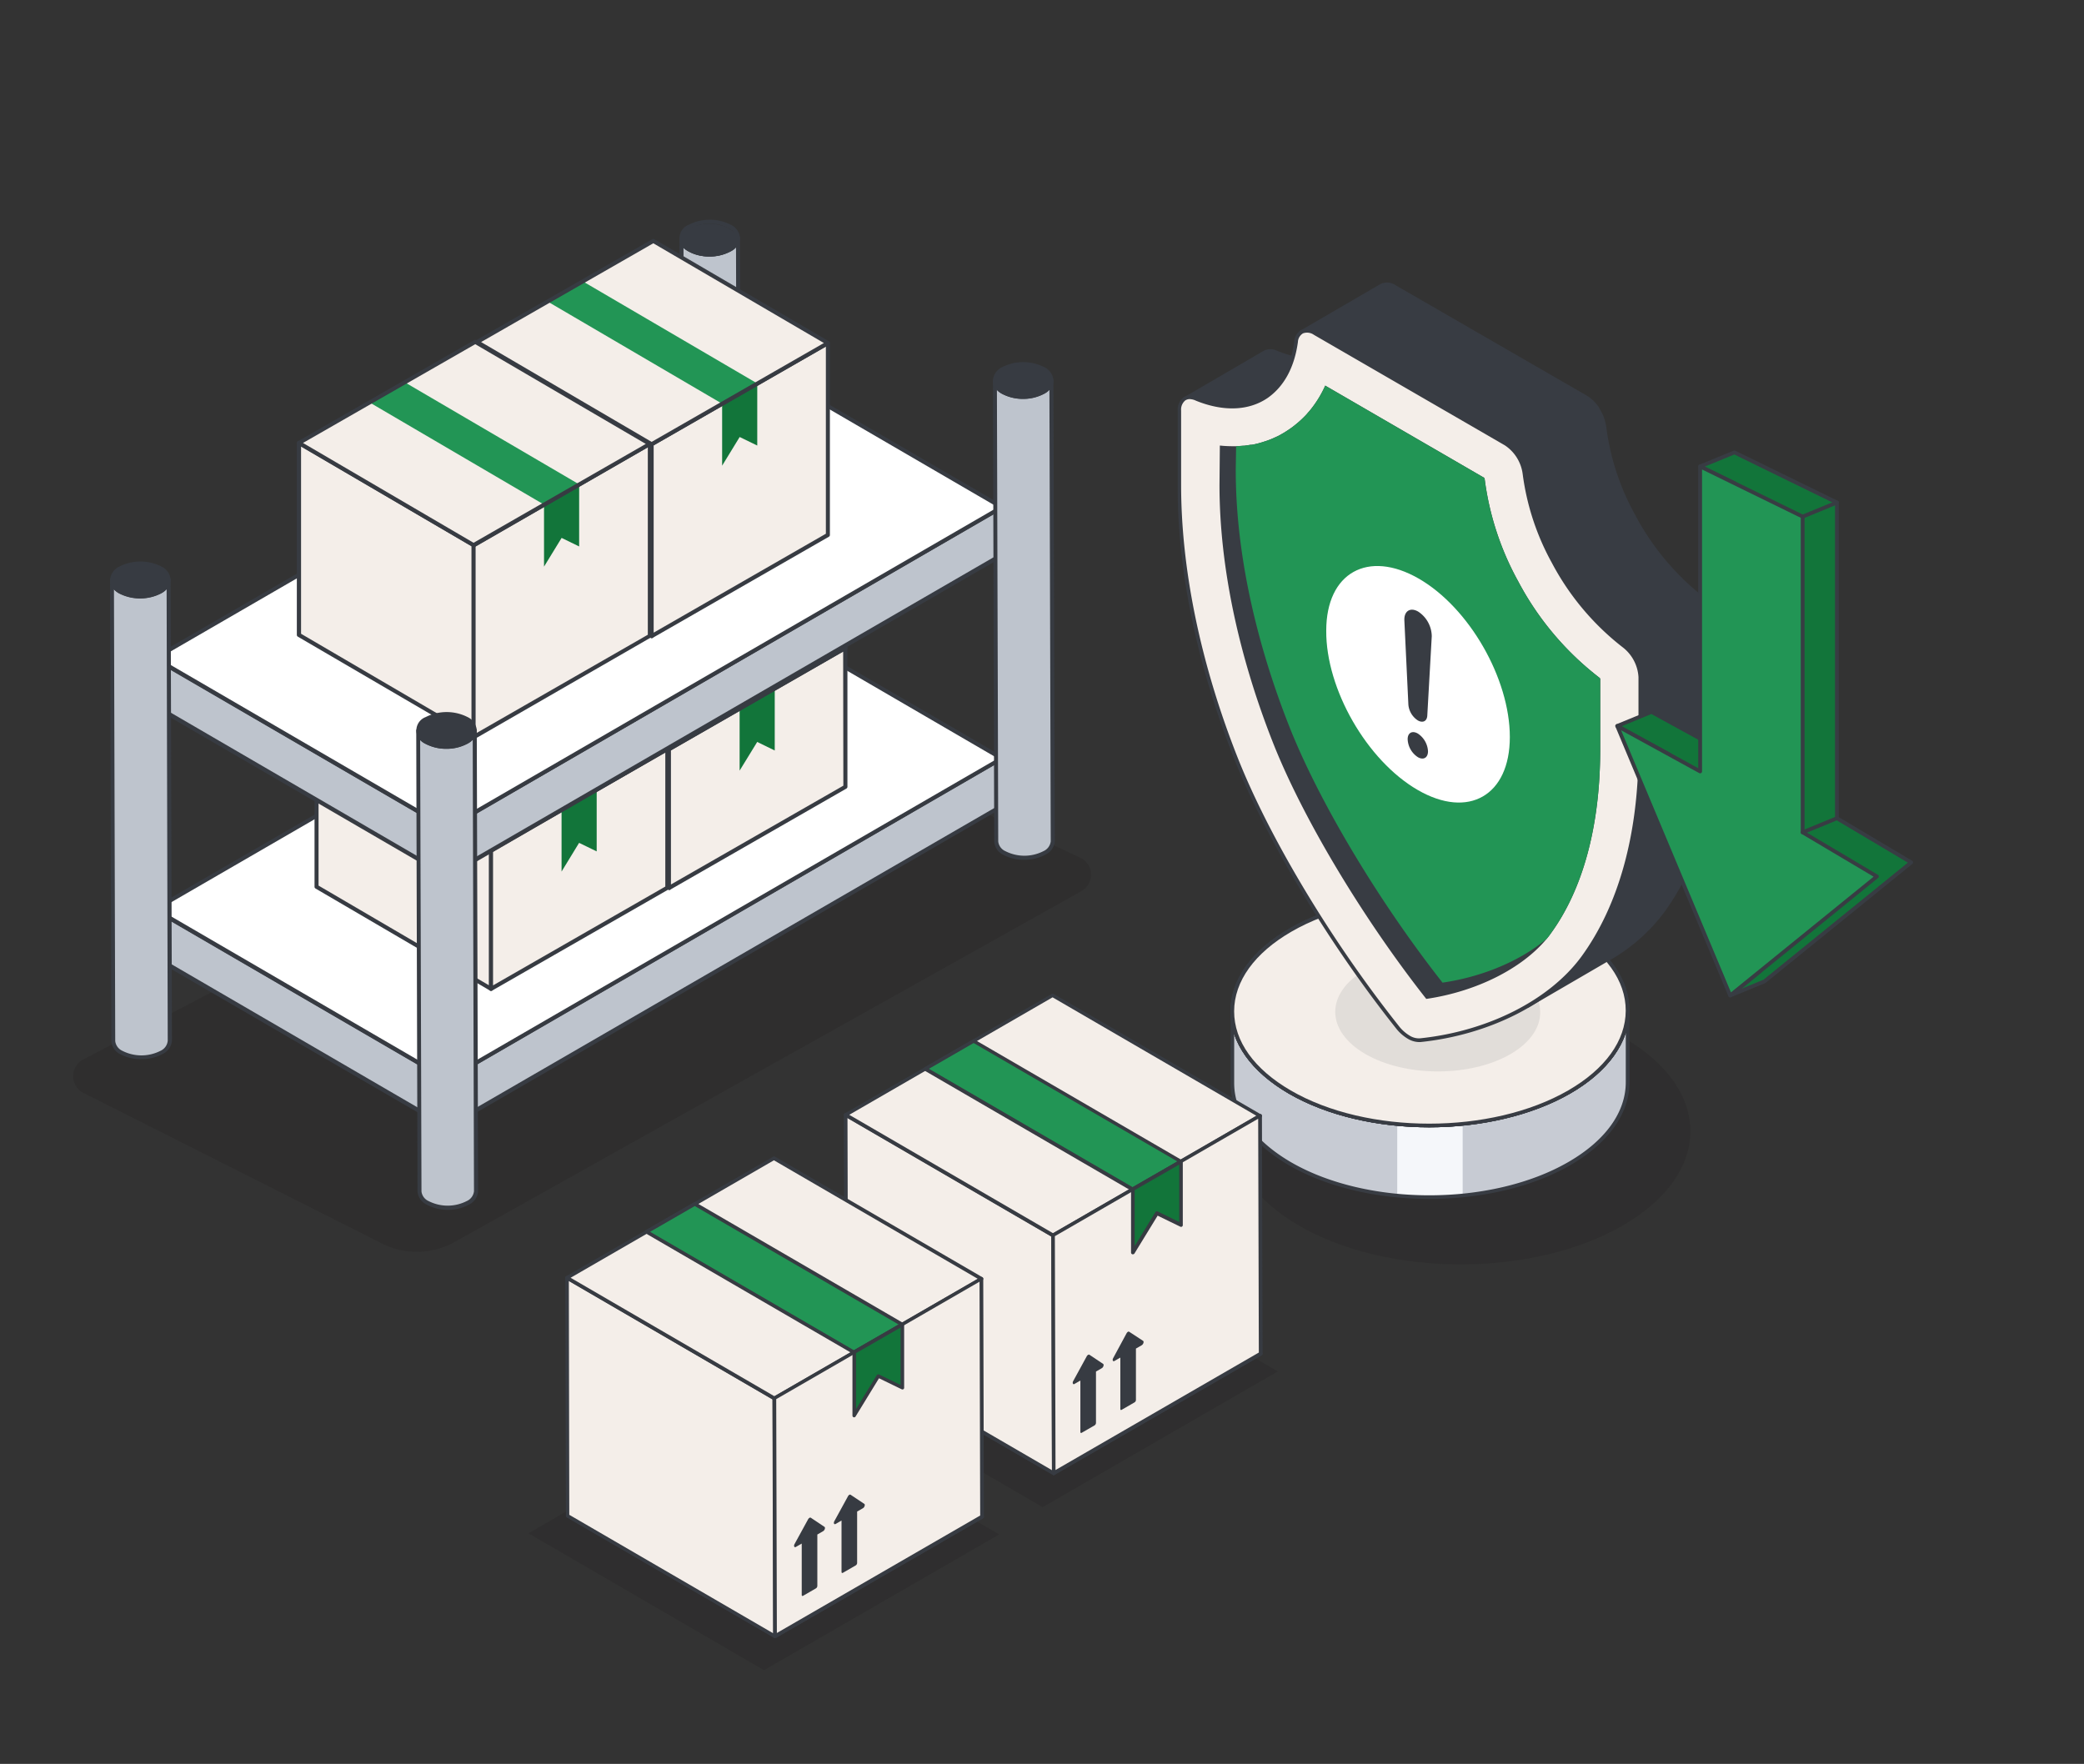 <svg xmlns="http://www.w3.org/2000/svg" xmlns:xlink="http://www.w3.org/1999/xlink" viewBox="0 0 410 347"><rect x="0" y="0" width="410" height="347" fill="#333333" stroke="none"/><defs><style>.cls-1{fill:none;}.cls-2{clip-path:url(#clip-path);}.cls-16,.cls-3{opacity:0.2;}.cls-16,.cls-4{fill:#1e1b1c;}.cls-5{fill:#c7cbd3;}.cls-6{fill:#f5f7fa;}.cls-7{fill:#383c43;}.cls-8{fill:#fff;}.cls-9{fill:#f4eee9;}.cls-10{opacity:0.1;}.cls-11,.cls-13{fill:#229555;}.cls-12,.cls-15{fill:#12753a;}.cls-12,.cls-13{stroke:#383c43;stroke-linecap:round;stroke-linejoin:round;stroke-width:0.75px;}.cls-14{fill:#373b42;}.cls-17{isolation:isolate;}.cls-18{fill:#bec4cd;}</style><clipPath id="clip-path"><rect class="cls-1" width="410" height="347"/></clipPath></defs><g id="图层_2" data-name="图层 2"><g id="图层_1-2" data-name="图层 1"><g class="cls-2"><g class="cls-3"><path class="cls-4" d="M255.73,204.16c-17.65,10.2-17.74,26.73-.2,36.93s46.07,10.2,63.72,0,17.76-26.73.22-36.93S273.39,194,255.73,204.16Z"/></g><path class="cls-5" d="M320.22,212.87c0,5.8-3.81,11.62-11.48,16a52.5,52.5,0,0,1-21,6.28,65.89,65.89,0,0,1-12.87,0,52.35,52.35,0,0,1-21.13-6.3c-7.52-4.37-11.28-10.08-11.29-15.81l0-14.11c0,5.74,3.78,11.46,11.3,15.83a52.18,52.18,0,0,0,21.15,6.3,66.68,66.68,0,0,0,12.87,0,52.56,52.56,0,0,0,20.95-6.27c7.66-4.41,11.49-10.21,11.49-16Z"/><path class="cls-6" d="M287.76,221.09v14.1a65.89,65.89,0,0,1-12.87,0V221.12A66.68,66.68,0,0,0,287.76,221.09Z"/><path class="cls-7" d="M281.21,235.86c-10,0-20-2.21-27.63-6.63-7.39-4.29-11.46-10-11.48-16.14l0-14.09h0a.37.37,0,0,1,.36-.37h0a.38.38,0,0,1,.37.37c0,5.84,4,11.35,11.12,15.51,15,8.73,39.5,8.72,54.61,0,7.3-4.22,11.31-9.79,11.31-15.71v0h0a.36.36,0,0,1,.36-.36h0a.36.36,0,0,1,.36.36v0l0,14.06c0,6.2-4.13,12-11.67,16.37S291.23,235.86,281.21,235.86Zm-38.4-32.45v9.68c0,5.84,4,11.35,11.12,15.51,15,8.73,39.51,8.73,54.62,0,7.31-4.22,11.32-9.81,11.3-15.74l0-9.64c-1.48,4.49-5.24,8.62-10.95,11.92-15.3,8.84-40.13,8.84-55.34,0C248,211.89,244.29,207.83,242.81,203.41Z"/><path class="cls-8" d="M253.91,183c-15.23,8.79-15.31,23.06-.17,31.86s39.74,8.8,55,0,15.33-23.07.2-31.87S269.14,174.16,253.91,183Z"/><path class="cls-7" d="M281.19,221.77c-10,0-20-2.21-27.64-6.63-7.41-4.31-11.49-10.07-11.48-16.2s4.15-12,11.66-16.3h0c15.31-8.85,40.15-8.85,55.36,0,7.41,4.31,11.48,10.05,11.47,16.18s-4.15,12-11.67,16.32S291.21,221.77,281.19,221.77Zm-27.1-38.5c-7.27,4.2-11.28,9.77-11.29,15.67s3.94,11.39,11.12,15.57c15,8.73,39.5,8.72,54.61,0,7.28-4.21,11.3-9.78,11.31-15.69s-3.94-11.38-11.12-15.55c-15-8.73-39.52-8.73-54.63,0Z"/><path class="cls-8" d="M253.91,183c-15.23,8.79-15.31,23.06-.17,31.86s39.74,8.8,55,0,15.33-23.07.2-31.87S269.14,174.16,253.91,183Z"/><path class="cls-7" d="M281.19,221.77c-10,0-20-2.21-27.64-6.63-7.41-4.31-11.49-10.07-11.48-16.2s4.15-12,11.66-16.3h0c15.31-8.85,40.15-8.85,55.36,0,7.41,4.31,11.48,10.05,11.47,16.18s-4.15,12-11.67,16.32S291.21,221.77,281.19,221.77Zm-27.1-38.5c-7.27,4.2-11.28,9.77-11.29,15.67s3.94,11.39,11.12,15.57c15,8.73,39.5,8.72,54.61,0,7.28-4.21,11.3-9.78,11.31-15.69s-3.94-11.38-11.12-15.55c-15-8.73-39.52-8.73-54.63,0Z"/><path class="cls-9" d="M253.91,183c-15.23,8.79-15.31,23.06-.17,31.86s39.74,8.8,55,0,15.33-23.07.2-31.87S269.14,174.16,253.91,183Z"/><path class="cls-7" d="M281.19,221.77c-10,0-20-2.21-27.64-6.63-7.41-4.31-11.49-10.07-11.48-16.2s4.15-12,11.66-16.3h0c15.31-8.85,40.15-8.85,55.36,0,7.41,4.31,11.48,10.05,11.47,16.18s-4.15,12-11.67,16.32S291.21,221.77,281.19,221.77Zm-27.1-38.5c-7.27,4.2-11.28,9.77-11.29,15.67s3.94,11.39,11.12,15.57c15,8.73,39.5,8.72,54.61,0,7.28-4.21,11.3-9.78,11.31-15.69s-3.94-11.38-11.12-15.55c-15-8.73-39.52-8.73-54.63,0Z"/><g class="cls-10"><path class="cls-7" d="M297.07,190.84c7.9,4.56,7.93,12,.09,16.53s-20.61,4.56-28.51,0-7.95-12-.1-16.53S289.17,186.28,297.07,190.84Z"/></g><path class="cls-7" d="M233.13,78.42l15.69-9.13a2.56,2.56,0,0,1,2.28,0c5.09,2.07,9.64,1.94,13.09-.07L248.5,78.37c-3.46,2-8,2.14-13.1.06A2.57,2.57,0,0,0,233.13,78.42Z"/><path class="cls-7" d="M242.4,80.29a19,19,0,0,1-7.14-1.52,2.22,2.22,0,0,0-1.95,0h0a.36.36,0,1,1-.37-.62L248.64,69a2.89,2.89,0,0,1,2.59,0c4.89,2,9.31,2,12.78,0a.37.37,0,0,1,.5.13.37.37,0,0,1-.13.5l-15.7,9.12A12.36,12.36,0,0,1,242.4,80.29Zm-7.6-2.42a3.69,3.69,0,0,1,.74.23c4.88,2,9.3,2,12.77,0L260.54,71A17.38,17.38,0,0,1,251,69.64a2.24,2.24,0,0,0-2,0Z"/><path class="cls-7" d="M312,78.16,274.39,56.45a2.61,2.61,0,0,0-2.61-.27l-15.71,9.14a2.57,2.57,0,0,1,2.61.24L296.3,87.3a7,7,0,0,1,2.21,2.15l15.71-9.13A7.31,7.31,0,0,0,312,78.16Z"/><path class="cls-7" d="M298.52,89.82a.37.37,0,0,1-.3-.16,6.78,6.78,0,0,0-2.1-2L258.5,65.88a2.25,2.25,0,0,0-2.2-.28l-.05,0a.35.35,0,0,1-.49-.13.36.36,0,0,1,.12-.49l.06,0,15.66-9.11a3,3,0,0,1,3,.26l37.62,21.72h0a7.57,7.57,0,0,1,2.33,2.27.39.39,0,0,1,.05.28.35.35,0,0,1-.17.24l-15.7,9.13A.41.41,0,0,1,298.52,89.82Zm-40.8-25a4.05,4.05,0,0,1,1.14.47L296.48,87a7.2,7.2,0,0,1,2.14,2l15.07-8.76a6.5,6.5,0,0,0-1.86-1.73L274.21,56.76A2.28,2.28,0,0,0,272,56.5Z"/><path class="cls-7" d="M335.15,117.87a50.64,50.64,0,0,1-13.77-16.45,48.74,48.74,0,0,1-5.69-17.32,8.54,8.54,0,0,0-1.47-3.78l-15.71,9.13A8.54,8.54,0,0,1,300,93.24a49.27,49.27,0,0,0,5.71,17.31A50.86,50.86,0,0,0,319.44,127a8.72,8.72,0,0,1,2.55,3.16l15.7-9.13A8.83,8.83,0,0,0,335.15,117.87Z"/><path class="cls-7" d="M322,130.5a.18.18,0,0,1-.1,0,.31.31,0,0,1-.22-.18,8.28,8.28,0,0,0-2.44-3,51.45,51.45,0,0,1-13.86-16.55,49.52,49.52,0,0,1-5.75-17.45,8.13,8.13,0,0,0-1.4-3.62.37.37,0,0,1-.06-.29.39.39,0,0,1,.17-.23L314,80a.37.37,0,0,1,.49.11,8.86,8.86,0,0,1,1.53,3.94,48.3,48.3,0,0,0,5.65,17.19,50.56,50.56,0,0,0,13.67,16.33,9.08,9.08,0,0,1,2.64,3.27.38.38,0,0,1-.14.48l-15.7,9.12A.35.35,0,0,1,322,130.5ZM299,89.58a8.79,8.79,0,0,1,1.31,3.61A48.68,48.68,0,0,0,306,110.38a50.66,50.66,0,0,0,13.65,16.31,9,9,0,0,1,2.48,2.94l15.07-8.76a8.34,8.34,0,0,0-2.27-2.71h0a51.23,51.23,0,0,1-13.87-16.57,48.85,48.85,0,0,1-5.72-17.45,8.18,8.18,0,0,0-1.24-3.33Z"/><path class="cls-7" d="M322,130.14a6.91,6.91,0,0,1,.77,3l0,14.63c0,16.83-4.07,30.71-11.28,40.57a35.8,35.8,0,0,1-10.93,9.5l15.69-9.13a35.08,35.08,0,0,0,10.93-9.5c7.21-9.87,11.24-23.74,11.3-40.56l0-14.64a7.22,7.22,0,0,0-.78-3Z"/><path class="cls-7" d="M300.51,198.25a.35.35,0,0,1-.31-.18.36.36,0,0,1,.13-.5l0,0a35.3,35.3,0,0,0,10.78-9.38c7.29-10,11.17-23.94,11.21-40.36l0-14.63a6.67,6.67,0,0,0-.73-2.88.37.37,0,0,1,.14-.48l15.69-9.12a.37.37,0,0,1,.29,0,.31.31,0,0,1,.22.18,7.44,7.44,0,0,1,.82,3.2l0,14.64c-.06,16.58-4,30.67-11.36,40.77a35.12,35.12,0,0,1-11.05,9.6l-15.65,9.11,0,0A.41.41,0,0,1,300.51,198.25Zm21.95-68a7.09,7.09,0,0,1,.66,2.89l0,14.63c0,16.58-4,30.68-11.34,40.79a32.33,32.33,0,0,1-4.66,5l8.94-5.21a34.38,34.38,0,0,0,10.82-9.4c7.29-10,11.17-23.92,11.23-40.34l0-14.64a6.3,6.3,0,0,0-.59-2.52Z"/><path class="cls-9" d="M296.31,87.3A8.39,8.39,0,0,1,300,93.22a49,49,0,0,0,5.7,17.33A51,51,0,0,0,319.45,127a8.43,8.43,0,0,1,3.32,6.19l0,14.64c-.05,16.82-4.09,30.7-11.29,40.56-6.8,9.29-19.85,15-32.07,16.25a3.77,3.77,0,0,1-2.23-.59,8.22,8.22,0,0,1-2.24-2C262.74,186.71,249.76,166,243,148.86c-7.13-18.14-11.07-36.63-11-53.45l0-14.64c0-2.2,1.46-3.11,3.35-2.34,5.44,2.23,10.27,1.92,13.8-.51,3-2.09,5.09-5.73,5.78-10.7.28-2,1.81-2.75,3.71-1.65Z"/><path class="cls-7" d="M279.11,205a4.44,4.44,0,0,1-2.16-.66,8.36,8.36,0,0,1-2.33-2.08C261.19,185.35,249,164.94,242.7,149c-7.28-18.51-11.1-37-11-53.59l0-14.64a3,3,0,0,1,1.14-2.59,2.82,2.82,0,0,1,2.71-.08c5.16,2.11,10,1.94,13.46-.48,3-2.09,5-5.7,5.62-10.45A2.78,2.78,0,0,1,256,64.93a3,3,0,0,1,2.84.33L296.49,87a8.76,8.76,0,0,1,3.86,6.19,48.5,48.5,0,0,0,5.66,17.2,50.81,50.81,0,0,0,13.65,16.32,8.76,8.76,0,0,1,3.47,6.48l0,14.64c0,16.56-4,30.66-11.36,40.77-6.38,8.73-18.77,15-32.32,16.4Zm-45-126.49a1.65,1.65,0,0,0-.92.26,2.33,2.33,0,0,0-.82,2l0,14.64c0,16.47,3.76,34.9,11,53.32,6.24,15.88,18.43,36.22,31.82,53.09a7.73,7.73,0,0,0,2.13,1.91,3.48,3.48,0,0,0,2,.54c13.35-1.37,25.54-7.54,31.81-16.1,7.29-10,11.17-23.95,11.22-40.35l0-14.64a8,8,0,0,0-3.18-5.9,51.45,51.45,0,0,1-13.86-16.55,49.34,49.34,0,0,1-5.74-17.46,8,8,0,0,0-3.51-5.66L258.51,65.88a2.34,2.34,0,0,0-2.16-.3,2.08,2.08,0,0,0-1,1.69c-.68,5-2.73,8.74-5.93,11-3.72,2.56-8.74,2.75-14.15.55A3,3,0,0,0,234.15,78.52Z"/><path class="cls-7" d="M239.92,95.44c0,15.52,3.57,33,10.47,50.53,5.82,14.81,17.64,34.57,30.21,50.54,9.81-1.43,18.79-5.93,23.68-11.81h0c.27-.32.53-.65.77-1,6.35-8.69,9.72-21.11,9.77-35.91l0-14.26a.66.66,0,0,0-.16-.21,58.28,58.28,0,0,1-16-19,56.59,56.59,0,0,1-6.57-20.09A2.08,2.08,0,0,0,292,94L261.72,76.44l-1-.58a21.47,21.47,0,0,1-2.8,4.62,6.18,6.18,0,0,1-.59.69,6.55,6.55,0,0,1-.49.56,19.93,19.93,0,0,1-2,1.83c-.39.32-.78.61-1.18.88s-.67.45-1,.65-.68.39-1,.57c-.16.09-.33.17-.51.25a.94.94,0,0,1-.23.1,7,7,0,0,1-.68.3,3.57,3.57,0,0,1-.45.19c-.34.13-.71.26-1.07.37a8.89,8.89,0,0,1-1,.3,1.69,1.69,0,0,1-.34.09,11.19,11.19,0,0,1-1.12.24l-.22,0c-.42.08-.85.13-1.28.19h-.2c-.43.05-.88.08-1.31.09h-.78a23,23,0,0,1-2.48-.13Z"/><path class="cls-11" d="M243.12,92.23c-.05,15.53,3.57,33,10.47,50.53,5.82,14.82,17.64,34.57,30.21,50.55,7.94-1.16,15.36-4.32,20.48-8.61h0c.27-.32.53-.65.77-1,6.35-8.69,9.72-21.11,9.77-35.91l0-14.26a.66.66,0,0,0-.16-.21,58.28,58.28,0,0,1-16-19,56.59,56.59,0,0,1-6.57-20.09A2.08,2.08,0,0,0,292,94L261.72,76.44l-1-.58a21.47,21.47,0,0,1-2.8,4.62c-.19.23-.38.47-.59.69a6.55,6.55,0,0,1-.49.56,19.93,19.93,0,0,1-2,1.83,13.89,13.89,0,0,1-1.18.88c-.33.23-.67.45-1,.65s-.68.39-1,.57c-.16.09-.34.17-.51.25a.94.94,0,0,1-.23.1,7,7,0,0,1-.68.3,3.57,3.57,0,0,1-.45.19c-.34.13-.7.26-1.07.37s-.68.21-1,.3a1.69,1.69,0,0,1-.34.09,10.62,10.62,0,0,1-1.12.24l-.22,0-1.28.19h-.2c-.43,0-.87.08-1.31.09h-.06Z"/><path class="cls-8" d="M260.92,124.07c-.08,11.49,8,25.56,18,31.34s18.12,1.08,18.12-10.42-8-25.47-17.95-31.18S260.92,112.66,260.92,124.07Z"/><path class="cls-7" d="M279,120.31a5.89,5.89,0,0,1,2.68,4.85l-.88,15.62c-.06,1.1-.88,1.51-1.87.94a4.12,4.12,0,0,1-1.85-3.09l-.79-16.58C276.21,120.21,277.45,119.42,279,120.31Z"/><path class="cls-7" d="M278.94,144.31a4.44,4.44,0,0,1,2,3.49c0,1.28-.91,1.79-2,1.15a4.44,4.44,0,0,1-2-3.48C276.91,144.18,277.82,143.66,278.94,144.31Z"/><polygon class="cls-12" points="361.39 160.97 361.39 98.86 341.22 89 334.48 91.76 341.22 95.06 341.22 149 324.91 140.05 318.17 142.82 328.43 148.44 346.28 191.05 340.39 195.83 347.13 193.06 376 169.66 361.39 160.97"/><polygon class="cls-13" points="354.65 163.74 354.65 101.63 334.48 91.76 334.48 151.76 318.17 142.82 340.39 195.83 369.26 172.42 354.65 163.74"/><line class="cls-13" x1="361.39" y1="160.97" x2="354.65" y2="163.74"/><line class="cls-13" x1="361.39" y1="98.86" x2="354.65" y2="101.63"/><g class="cls-3"><polygon class="cls-4" points="205.13 296.5 158.79 269.57 205.05 242.86 251.39 269.79 205.13 296.5"/></g><polygon class="cls-8" points="207.31 289.83 166.51 266.12 207.24 242.61 248.04 266.32 207.31 289.83"/><path class="cls-14" d="M207.31,290.19a.41.41,0,0,1-.18-.05l-40.8-23.71a.36.36,0,0,1-.17-.31.36.36,0,0,1,.17-.3l40.74-23.52a.36.36,0,0,1,.35,0L248.22,266a.37.37,0,0,1,.18.31.35.35,0,0,1-.18.3l-40.73,23.52A.41.41,0,0,1,207.31,290.19Zm-40.09-24.07,40.09,23.31,40-23.11L207.24,243Z"/><polygon class="cls-9" points="207.31 289.83 166.51 266.12 166.38 219.31 207.18 243.02 207.31 289.83"/><path class="cls-14" d="M207.31,290.19a.41.41,0,0,1-.18-.05l-40.8-23.71a.38.38,0,0,1-.17-.31L166,219.31a.36.36,0,0,1,.17-.31.38.38,0,0,1,.36,0l40.8,23.71a.36.36,0,0,1,.17.31l.14,46.81a.35.35,0,0,1-.18.31A.41.41,0,0,1,207.31,290.19Zm-40.45-24.27,40.1,23.3-.13-46-40.1-23.3Z"/><polygon class="cls-9" points="207.18 243.02 166.38 219.31 207.11 195.79 247.91 219.5 207.18 243.02"/><path class="cls-14" d="M207.18,243.37a.39.39,0,0,1-.18,0l-40.8-23.72a.34.34,0,0,1-.17-.3.36.36,0,0,1,.17-.31l40.73-23.51a.33.33,0,0,1,.36,0l40.8,23.71a.34.34,0,0,1,.17.31.34.34,0,0,1-.17.3l-40.73,23.52A.39.39,0,0,1,207.18,243.37Zm-40.1-24.06,40.1,23.3,40-23.11-40.1-23.3Z"/><polygon class="cls-11" points="232.35 228.5 222.86 233.97 182.06 210.26 191.55 204.79 232.35 228.5"/><path class="cls-14" d="M222.86,234.32a.39.39,0,0,1-.18,0l-40.8-23.71a.36.36,0,0,1-.17-.31.34.34,0,0,1,.17-.3l9.49-5.48a.38.38,0,0,1,.36,0l40.8,23.71a.34.34,0,0,1,.17.31.34.34,0,0,1-.17.3L223,234.28A.39.39,0,0,1,222.86,234.32Zm-40.1-24.06,40.1,23.3,8.79-5.07-40.1-23.3Z"/><polygon class="cls-9" points="248.05 266.32 207.31 289.84 207.18 243.02 222.86 233.97 232.35 228.5 247.91 219.51 248.05 266.32"/><path class="cls-14" d="M207.31,290.19a.41.41,0,0,1-.18-.05.34.34,0,0,1-.17-.3L206.82,243a.35.35,0,0,1,.18-.3l40.74-23.52a.36.36,0,0,1,.35,0,.35.35,0,0,1,.18.31l.13,46.81a.37.37,0,0,1-.18.31l-40.74,23.51A.34.34,0,0,1,207.31,290.19Zm.22-47,.13,46,40-23.11-.13-46Z"/><path class="cls-14" d="M221.91,262a.76.76,0,0,0-.27.29L219,267.18c-.21.39-.05.73.27.55l1.14-.66,0,10.12c0,.17.12.24.27.15l2.53-1.46a.59.59,0,0,0,.27-.47l0-10.11,1.14-.66c.32-.19.48-.71.27-.86L222.17,262A.23.23,0,0,0,221.91,262Z"/><path class="cls-14" d="M214.07,266.54a.67.67,0,0,0-.27.28l-2.67,4.89c-.21.39,0,.73.27.54l1.15-.66,0,10.12c0,.17.12.24.27.15l2.52-1.45a.62.62,0,0,0,.28-.47l0-10.12,1.14-.66c.32-.18.48-.71.26-.85l-2.68-1.79A.24.24,0,0,0,214.07,266.54Z"/><polygon class="cls-15" points="222.88 233.93 222.88 246.4 227.61 238.67 232.35 240.97 232.35 228.5 222.88 233.93"/><path class="cls-14" d="M222.88,246.75h-.1a.35.35,0,0,1-.26-.34V233.93a.35.35,0,0,1,.18-.31l9.47-5.43a.38.38,0,0,1,.36,0,.37.37,0,0,1,.17.31V241a.34.34,0,0,1-.51.31l-4.44-2.16-4.57,7.46A.35.35,0,0,1,222.88,246.75Zm.35-12.62v11l4.08-6.67a.37.37,0,0,1,.46-.13L232,240.4V229.1Z"/><g class="cls-3"><polygon class="cls-4" points="150.31 328.57 103.97 301.64 150.23 274.93 196.57 301.86 150.31 328.57"/></g><polygon class="cls-8" points="152.49 321.9 111.69 298.19 152.42 274.67 193.22 298.38 152.49 321.9"/><path class="cls-14" d="M152.49,322.25a.34.34,0,0,1-.17-.05l-40.81-23.71a.34.34,0,0,1-.17-.3.35.35,0,0,1,.18-.31l40.73-23.52a.36.36,0,0,1,.35,0l40.8,23.72a.35.35,0,0,1,.18.3.37.37,0,0,1-.18.31L152.67,322.2A.41.41,0,0,1,152.49,322.25ZM112.4,298.19l40.09,23.3,40-23.11-40.1-23.3Z"/><polygon class="cls-9" points="152.49 321.9 111.69 298.19 111.56 251.37 152.36 275.08 152.49 321.9"/><path class="cls-14" d="M152.49,322.25a.34.34,0,0,1-.17-.05l-40.81-23.71a.36.36,0,0,1-.17-.3l-.13-46.82a.34.34,0,0,1,.17-.3.33.33,0,0,1,.36,0l40.8,23.71a.34.34,0,0,1,.17.3l.14,46.82a.35.35,0,0,1-.18.3A.41.41,0,0,1,152.49,322.25ZM112,298l40.1,23.3-.13-46L111.91,252Z"/><polygon class="cls-9" points="152.36 275.08 111.56 251.37 152.29 227.86 193.09 251.57 152.36 275.08"/><path class="cls-14" d="M152.36,275.44a.41.41,0,0,1-.18-.05l-40.8-23.71a.34.34,0,0,1-.17-.31.34.34,0,0,1,.17-.3l40.73-23.52a.38.38,0,0,1,.36,0l40.8,23.71a.37.37,0,0,1,.18.31.35.35,0,0,1-.18.3l-40.73,23.52A.41.41,0,0,1,152.36,275.44Zm-40.1-24.07,40.1,23.31,40-23.11-40.1-23.31Z"/><polygon class="cls-11" points="177.53 260.56 168.04 266.04 127.24 242.32 136.73 236.85 177.53 260.56"/><path class="cls-14" d="M168,266.39a.34.34,0,0,1-.17-.05l-40.81-23.71a.34.34,0,0,1-.17-.31.34.34,0,0,1,.17-.3l9.49-5.48a.38.38,0,0,1,.36,0l40.8,23.71a.37.37,0,0,1,.18.31.34.34,0,0,1-.18.3l-9.49,5.48A.41.41,0,0,1,168,266.39Zm-40.1-24.06,40.1,23.3,8.79-5.07-40.1-23.3Z"/><polygon class="cls-9" points="193.23 298.38 152.49 321.9 152.36 275.09 168.04 266.04 177.53 260.56 193.1 251.57 193.23 298.38"/><path class="cls-14" d="M152.49,322.25a.39.39,0,0,1-.18,0,.36.36,0,0,1-.17-.31L152,275.09a.34.34,0,0,1,.17-.31l40.74-23.51a.32.32,0,0,1,.35,0,.35.35,0,0,1,.18.3l.13,46.81a.35.35,0,0,1-.18.31l-40.73,23.52A.39.39,0,0,1,152.49,322.25Zm.22-47,.13,46,40-23.11-.13-46Z"/><path class="cls-14" d="M167.09,294.07a.73.73,0,0,0-.27.3l-2.67,4.88c-.21.39-.05.73.27.54l1.14-.66,0,10.12c0,.17.12.24.27.16l2.53-1.46a.61.61,0,0,0,.27-.47l0-10.12,1.15-.66c.31-.18.47-.71.26-.85l-2.69-1.79A.25.25,0,0,0,167.09,294.07Z"/><path class="cls-14" d="M159.25,298.6a.76.76,0,0,0-.27.29l-2.67,4.88c-.21.39,0,.73.27.55l1.15-.66,0,10.11c0,.17.12.25.27.16l2.53-1.46a.61.61,0,0,0,.27-.47l0-10.12,1.14-.66c.32-.18.48-.71.26-.85l-2.68-1.79A.24.24,0,0,0,159.25,298.6Z"/><polygon class="cls-15" points="168.06 265.99 168.06 278.46 172.79 270.73 177.53 273.03 177.53 260.56 168.06 265.99"/><path class="cls-14" d="M168.06,278.82l-.1,0a.35.35,0,0,1-.25-.34V266a.34.34,0,0,1,.17-.3l9.47-5.44a.38.38,0,0,1,.36,0,.36.36,0,0,1,.17.31V273a.35.35,0,0,1-.16.3.37.37,0,0,1-.34,0l-4.45-2.16-4.57,7.46A.35.35,0,0,1,168.06,278.82Zm.35-12.62v11l4.08-6.66a.37.37,0,0,1,.46-.14l4.23,2.06v-11.3Z"/><path class="cls-16" d="M16.42,215l58.72,29.62a15.29,15.29,0,0,0,14.35-.31l123.26-69a3.7,3.7,0,0,0-.24-6.58l-61.8-29a4,4,0,0,0-3.54.08L16.37,208.44A3.69,3.69,0,0,0,16.42,215Z"/><g class="cls-17"><polygon class="cls-18" points="30.44 178.92 30.46 188.28 87.97 221.71 87.95 212.35 30.44 178.92"/><path class="cls-14" d="M88,222.11a.46.46,0,0,0,.2-.05.39.39,0,0,0,.2-.35l0-9.36a.4.4,0,0,0-.2-.34L30.64,178.58a.41.41,0,0,0-.4,0,.4.4,0,0,0-.2.34l0,9.36a.42.42,0,0,0,.19.35l57.51,33.43A.53.53,0,0,0,88,222.11Zm-.41-9.53,0,8.44-56.72-33,0-8.44Z"/><polygon class="cls-18" points="87.95 212.35 87.97 221.71 197.06 158.56 197.04 149.2 87.95 212.35"/><path class="cls-14" d="M88,222.11a.46.46,0,0,0,.2-.05L197.26,158.9a.38.38,0,0,0,.2-.35l0-9.35a.4.4,0,0,0-.6-.35L87.75,212a.39.39,0,0,0-.19.34l0,9.36a.38.38,0,0,0,.2.35A.45.45,0,0,0,88,222.11Zm108.7-63.78L88.37,221l0-8.44,108.3-62.7Z"/><polygon class="cls-8" points="30.44 178.92 87.95 212.35 197.04 149.2 139.53 115.77 30.44 178.92"/><path class="cls-14" d="M88,212.75a.46.46,0,0,0,.2-.05l109.09-63.16a.4.4,0,0,0,0-.69l-57.51-33.43a.41.41,0,0,0-.4,0L30.24,178.58a.4.4,0,0,0-.2.34.43.43,0,0,0,.2.35L87.75,212.7A.46.46,0,0,0,88,212.75Zm108.3-63.55L88,211.89l-56.72-33,108.3-62.7Z"/></g><polygon class="cls-9" points="97.31 127.29 97.31 154.59 131.65 174.69 131.64 147.38 97.31 127.29"/><path class="cls-14" d="M131.65,175.08a.45.45,0,0,0,.19-.05.38.38,0,0,0,.2-.35v-27.3a.38.38,0,0,0-.2-.35L97.51,126.94a.41.41,0,0,0-.4,0,.38.38,0,0,0-.2.35V154.6a.38.38,0,0,0,.2.34L131.45,175A.46.46,0,0,0,131.65,175.08Zm-.4-27.48V174L97.7,154.37V128Z"/><polygon class="cls-9" points="131.64 147.38 131.65 174.69 166.32 154.79 166.32 127.48 131.64 147.38"/><polygon class="cls-15" points="145.51 139.41 145.51 151.6 148.97 145.96 152.42 147.64 152.42 135.44 145.51 139.41"/><path class="cls-14" d="M131.65,175.08a.45.45,0,0,0,.19-.05l34.68-19.9a.4.4,0,0,0,.2-.34V127.48a.39.39,0,0,0-.19-.34.41.41,0,0,0-.4,0L131.45,147a.38.38,0,0,0-.2.35v27.3a.38.38,0,0,0,.2.35A.46.46,0,0,0,131.65,175.08Zm34.27-20.52L132,174V147.61l33.88-19.44Z"/><polygon class="cls-9" points="97.3 127.28 131.64 147.38 145.51 139.41 152.45 135.44 166.32 127.47 131.97 107.39 118.11 115.34 111.19 119.31 97.3 127.28"/><polygon class="cls-11" points="111.19 119.31 145.51 139.41 152.45 135.44 118.11 115.34 111.19 119.31"/><path class="cls-14" d="M131.64,147.78a.36.36,0,0,0,.2-.06l34.68-19.9a.4.4,0,0,0,0-.69l-34.35-20.08a.39.39,0,0,0-.39,0L97.1,126.93a.43.43,0,0,0-.2.35.38.38,0,0,0,.2.34l34.34,20.1A.39.39,0,0,0,131.64,147.78Zm33.89-20.31-33.88,19.45L98.09,127.28,132,107.85Z"/><polygon class="cls-9" points="62.27 147.14 62.27 174.45 96.61 194.54 96.61 167.23 62.27 147.14"/><path class="cls-14" d="M96.61,194.93a.35.35,0,0,0,.2-.05.4.4,0,0,0,.2-.34V167.23a.43.43,0,0,0-.2-.35L62.47,146.79a.39.39,0,0,0-.39,0,.39.39,0,0,0-.2.35v27.31a.39.39,0,0,0,.19.34l34.34,20.09A.37.37,0,0,0,96.61,194.93Zm-.4-27.47v26.38L62.67,174.22V147.83Z"/><polygon class="cls-9" points="96.61 167.23 96.61 194.54 131.29 174.64 131.29 147.33 96.61 167.23"/><polygon class="cls-15" points="110.48 159.26 110.48 171.46 113.93 165.81 117.39 167.49 117.39 155.29 110.48 159.26"/><path class="cls-14" d="M96.61,194.93a.35.35,0,0,0,.2-.05L131.48,175a.41.41,0,0,0,.2-.35V147.33a.38.38,0,0,0-.2-.34.39.39,0,0,0-.39,0L96.41,166.88a.42.42,0,0,0-.2.35v27.31a.39.39,0,0,0,.19.34A.39.39,0,0,0,96.61,194.93Zm34.28-20.52L97,193.85V167.46L130.89,148Z"/><polygon class="cls-9" points="62.27 147.13 96.61 167.23 110.48 159.26 117.42 155.29 131.29 147.32 96.94 127.24 83.08 135.19 76.15 139.16 62.27 147.13"/><polygon class="cls-11" points="76.15 139.16 110.48 159.26 117.42 155.29 83.08 135.19 76.15 139.16"/><path class="cls-14" d="M96.61,167.63a.46.46,0,0,0,.2,0l34.68-19.91a.4.4,0,0,0,0-.69L97.14,126.9a.39.39,0,0,0-.39,0L62.07,146.79a.39.39,0,0,0,0,.68l34.34,20.1A.36.36,0,0,0,96.61,167.63Zm33.89-20.31L96.61,166.77,63.06,147.13,96.94,127.7Z"/><g class="cls-17"><path class="cls-18" d="M134.06,46.86l.26,90.66a2.74,2.74,0,0,0,1.62,2.26,8.64,8.64,0,0,0,7.86,0,2.78,2.78,0,0,0,1.65-2.29l-.26-90.66a2.79,2.79,0,0,1-1.64,2.29,8.67,8.67,0,0,1-7.87,0A2.78,2.78,0,0,1,134.06,46.86Z"/><path class="cls-14" d="M139.87,141.12a8.44,8.44,0,0,0,4.13-1,3.17,3.17,0,0,0,1.84-2.64l-.25-90.66h0a.41.41,0,0,0-.4-.4h0a.4.4,0,0,0-.4.4h0a2.42,2.42,0,0,1-1.44,2,8.26,8.26,0,0,1-7.47,0,2.39,2.39,0,0,1-1.42-1.92h0a.4.4,0,0,0-.4-.4h0a.39.39,0,0,0-.39.4h0l.25,90.66a3.16,3.16,0,0,0,1.82,2.61A8.38,8.38,0,0,0,139.87,141.12Zm4.93-92.46.25,88.83a2.41,2.41,0,0,1-1.45,1.95,8.24,8.24,0,0,1-7.46,0,2.39,2.39,0,0,1-1.42-1.92l-.25-88.84a4.6,4.6,0,0,0,1,.79,9.11,9.11,0,0,0,8.26,0A4.77,4.77,0,0,0,144.8,48.66Z"/><ellipse class="cls-14" cx="139.63" cy="46.84" rx="5.56" ry="3.22" transform="matrix(1, 0, 0, 1, -0.13, 0.4)"/><path class="cls-14" d="M139.61,50.46a8.44,8.44,0,0,0,4.13-1,3.17,3.17,0,0,0,1.85-2.63,3.15,3.15,0,0,0-1.82-2.62,9.11,9.11,0,0,0-8.26,0,2.8,2.8,0,0,0,0,5.25A8.41,8.41,0,0,0,139.61,50.46Zm0-6.45a7.52,7.52,0,0,1,3.73.9,2.39,2.39,0,0,1,1.42,1.93,2.42,2.42,0,0,1-1.44,1.94,8.26,8.26,0,0,1-7.47,0,2.39,2.39,0,0,1-1.42-1.93,2.43,2.43,0,0,1,1.45-1.94h0A7.57,7.57,0,0,1,139.64,44Z"/></g><g class="cls-17"><polygon class="cls-18" points="30.44 129.51 30.46 138.87 87.97 172.3 87.95 162.94 30.44 129.51"/><path class="cls-14" d="M88,172.7a.46.46,0,0,0,.2,0,.39.39,0,0,0,.2-.35l0-9.36a.4.4,0,0,0-.2-.34L30.64,129.17a.41.41,0,0,0-.4,0,.4.4,0,0,0-.2.34l0,9.36a.42.42,0,0,0,.19.35l57.51,33.43A.53.53,0,0,0,88,172.7Zm-.41-9.53,0,8.44-56.72-33,0-8.44Z"/><polygon class="cls-18" points="87.95 162.94 87.97 172.3 197.06 109.14 197.04 99.78 87.95 162.94"/><path class="cls-14" d="M88,172.7a.46.46,0,0,0,.2,0l109.09-63.16a.38.38,0,0,0,.2-.35l0-9.36a.4.4,0,0,0-.2-.34.41.41,0,0,0-.4,0L87.75,162.6a.39.39,0,0,0-.19.34l0,9.36a.38.38,0,0,0,.2.35A.45.45,0,0,0,88,172.7Zm108.7-63.78L88.37,171.61l0-8.44,108.3-62.7Z"/><polygon class="cls-8" points="30.44 129.51 87.95 162.94 197.04 99.78 139.53 66.36 30.44 129.51"/><path class="cls-14" d="M88,163.34a.46.46,0,0,0,.2-.05l109.09-63.16a.4.4,0,0,0,0-.69L139.73,66a.41.41,0,0,0-.4,0L30.24,129.17a.4.4,0,0,0-.2.34.43.43,0,0,0,.2.35l57.51,33.43A.46.46,0,0,0,88,163.34Zm108.3-63.56L88,162.48l-56.72-33,108.3-62.7Z"/></g><g class="cls-17"><path class="cls-18" d="M195.73,74.87l.26,90.66a2.74,2.74,0,0,0,1.62,2.26,8.64,8.64,0,0,0,7.86,0,2.75,2.75,0,0,0,1.64-2.29l-.25-90.66a2.78,2.78,0,0,1-1.65,2.29,8.64,8.64,0,0,1-7.86,0A2.74,2.74,0,0,1,195.73,74.87Z"/><path class="cls-14" d="M201.53,169.13a8.45,8.45,0,0,0,4.14-1,3.17,3.17,0,0,0,1.84-2.64l-.26-90.66a.39.39,0,0,0-.39-.4h0a.4.4,0,0,0-.39.4h0a2.41,2.41,0,0,1-1.45,2,8.24,8.24,0,0,1-7.46,0,2.39,2.39,0,0,1-1.42-1.92h0a.4.4,0,0,0-.4-.4h0a.4.4,0,0,0-.39.4h0l.25,90.66a3.14,3.14,0,0,0,1.82,2.61A8.37,8.37,0,0,0,201.53,169.13Zm4.93-92.46.26,88.83a2.43,2.43,0,0,1-1.45,1.95,8.24,8.24,0,0,1-7.46,0,2.37,2.37,0,0,1-1.42-1.92l-.26-88.83a5.26,5.26,0,0,0,1,.78,9.11,9.11,0,0,0,8.26,0A4.7,4.7,0,0,0,206.46,76.67Z"/><ellipse class="cls-14" cx="201.29" cy="74.86" rx="5.56" ry="3.22" transform="translate(-0.21 0.57) rotate(-0.16)"/><path class="cls-14" d="M201.28,78.47a8.44,8.44,0,0,0,4.13-1,3.16,3.16,0,0,0,1.84-2.63,3.13,3.13,0,0,0-1.81-2.62,9.14,9.14,0,0,0-8.26,0h0a3.16,3.16,0,0,0-1.84,2.63,3.11,3.11,0,0,0,1.81,2.62A8.41,8.41,0,0,0,201.28,78.47Zm0-6.44a7.54,7.54,0,0,1,3.73.89,2.39,2.39,0,0,1,1.42,1.93A2.41,2.41,0,0,1,205,76.79a8.24,8.24,0,0,1-7.46,0,2.39,2.39,0,0,1-1.42-1.93,2.42,2.42,0,0,1,1.44-1.94h0A7.74,7.74,0,0,1,201.31,72Z"/></g><g class="cls-17"><path class="cls-18" d="M22.05,114.1l.25,90.66A2.8,2.8,0,0,0,23.92,207a8.67,8.67,0,0,0,7.87,0,2.8,2.8,0,0,0,1.64-2.3l-.26-90.66a2.78,2.78,0,0,1-1.64,2.3,8.67,8.67,0,0,1-7.87,0A2.76,2.76,0,0,1,22.05,114.1Z"/><path class="cls-14" d="M27.85,208.35a8.44,8.44,0,0,0,4.13-1,3.16,3.16,0,0,0,1.85-2.64l-.26-90.65h0a.39.39,0,0,0-.4-.39h0a.4.4,0,0,0-.4.4h0a2.41,2.41,0,0,1-1.44,2,8.23,8.23,0,0,1-7.47,0,2.41,2.41,0,0,1-1.42-1.91h0a.39.39,0,0,0-.39-.4h0a.4.4,0,0,0-.4.4h0l.26,90.66a3.14,3.14,0,0,0,1.81,2.6A8.41,8.41,0,0,0,27.85,208.35Zm4.93-92.46L33,204.73a2.43,2.43,0,0,1-1.44,2,8.26,8.26,0,0,1-7.47,0,2.42,2.42,0,0,1-1.42-1.92l-.25-88.84a4.29,4.29,0,0,0,1,.78,9.13,9.13,0,0,0,8.27,0A4.42,4.42,0,0,0,32.78,115.89Z"/><ellipse class="cls-14" cx="27.61" cy="114.08" rx="5.56" ry="3.22" transform="translate(-0.32 0.08) rotate(-0.16)"/><path class="cls-14" d="M27.59,117.69a8.48,8.48,0,0,0,4.14-1,3.16,3.16,0,0,0,1.84-2.63,3.12,3.12,0,0,0-1.82-2.61,9.11,9.11,0,0,0-8.26,0,3.16,3.16,0,0,0-1.84,2.63,3.13,3.13,0,0,0,1.81,2.61A8.44,8.44,0,0,0,27.59,117.69Zm0-6.44a7.5,7.5,0,0,1,3.72.9,2.35,2.35,0,0,1,1.42,1.92,2.42,2.42,0,0,1-1.44,2,8.23,8.23,0,0,1-7.47,0,2,2,0,0,1,0-3.86h0A7.61,7.61,0,0,1,27.63,111.25Z"/></g><polygon class="cls-9" points="93.86 67.3 93.86 105.06 128.2 125.14 128.2 87.39 93.86 67.3"/><path class="cls-14" d="M128.2,125.54a.46.46,0,0,0,.2-.05.4.4,0,0,0,.2-.35V87.39a.4.4,0,0,0-.2-.35L94.06,67a.39.39,0,0,0-.39,0,.38.38,0,0,0-.2.35v37.76a.39.39,0,0,0,.19.34L128,125.49A.46.46,0,0,0,128.2,125.54Zm-.4-37.93v36.84L94.26,104.83V68Z"/><polygon class="cls-9" points="128.2 87.39 128.2 125.14 162.88 105.25 162.88 67.49 128.2 87.39"/><polygon class="cls-15" points="142.07 79.42 142.07 91.61 145.52 85.97 148.98 87.65 148.98 75.45 142.07 79.42"/><path class="cls-14" d="M128.2,125.54a.46.46,0,0,0,.2-.05l34.67-19.9a.38.38,0,0,0,.2-.34V67.49a.38.38,0,0,0-.2-.34.39.39,0,0,0-.39,0L128,87a.4.4,0,0,0-.2.35v37.75a.4.4,0,0,0,.2.35A.46.46,0,0,0,128.2,125.54ZM162.48,105,128.6,124.46V87.62l33.88-19.44Z"/><polygon class="cls-9" points="93.85 67.29 128.2 87.39 142.07 79.42 149.01 75.45 162.88 67.48 128.53 47.4 114.66 55.35 107.74 59.32 93.85 67.29"/><polygon class="cls-11" points="107.74 59.32 142.07 79.42 149.01 75.45 114.66 55.35 107.74 59.32"/><path class="cls-14" d="M128.2,87.79a.36.36,0,0,0,.2-.06l34.68-19.9a.39.39,0,0,0,.19-.35.39.39,0,0,0-.19-.34L128.73,47.06a.41.41,0,0,0-.4,0L93.66,66.94a.41.41,0,0,0-.2.35.39.39,0,0,0,.19.34L128,87.73A.36.36,0,0,0,128.2,87.79Zm33.89-20.31L128.2,86.93,94.65,67.29l33.88-19.43Z"/><polygon class="cls-9" points="58.83 87.15 58.83 124.91 93.17 145 93.17 107.24 58.83 87.15"/><path class="cls-14" d="M93.17,145.39a.46.46,0,0,0,.2,0,.4.4,0,0,0,.2-.34V107.24a.42.42,0,0,0-.19-.35L59,86.8a.41.41,0,0,0-.4,0,.42.42,0,0,0-.2.35v37.76a.4.4,0,0,0,.2.34L93,145.34A.46.46,0,0,0,93.17,145.39Zm-.4-37.92V144.3L59.23,124.68V87.84Z"/><polygon class="cls-9" points="93.17 107.24 93.17 145 127.84 125.1 127.84 87.34 93.17 107.24"/><polygon class="cls-15" points="107.03 99.27 107.03 111.47 110.49 105.82 113.94 107.5 113.94 95.31 107.03 99.27"/><path class="cls-14" d="M93.17,145.39a.46.46,0,0,0,.2,0L128,125.44a.38.38,0,0,0,.2-.34V87.34A.4.4,0,0,0,128,87a.39.39,0,0,0-.39,0L93,106.89a.42.42,0,0,0-.2.35V145a.4.4,0,0,0,.2.34A.46.46,0,0,0,93.17,145.39Zm34.28-20.52L93.57,144.31V107.47L127.45,88Z"/><polygon class="cls-9" points="58.82 87.14 93.17 107.24 107.03 99.27 113.98 95.31 127.84 87.33 93.5 67.25 79.63 75.2 72.71 79.17 58.82 87.14"/><polygon class="cls-11" points="72.71 79.17 107.03 99.27 113.98 95.31 79.63 75.2 72.71 79.17"/><path class="cls-14" d="M93.17,107.64a.46.46,0,0,0,.2,0L128,87.68a.38.38,0,0,0,.2-.34.39.39,0,0,0-.19-.35L93.7,66.91a.41.41,0,0,0-.4,0L58.63,86.8a.38.38,0,0,0-.2.34.39.39,0,0,0,.19.34L93,107.58A.36.36,0,0,0,93.17,107.64Zm33.88-20.31L93.17,106.78,59.61,87.14,93.5,67.71Z"/><g class="cls-17"><path class="cls-18" d="M82.28,143.71l.26,90.66a2.74,2.74,0,0,0,1.62,2.26,8.64,8.64,0,0,0,7.86,0,2.75,2.75,0,0,0,1.64-2.29l-.25-90.66A2.78,2.78,0,0,1,91.76,146a8.64,8.64,0,0,1-7.86,0A2.76,2.76,0,0,1,82.28,143.71Z"/><path class="cls-14" d="M88.08,238a8.45,8.45,0,0,0,4.14-1,3.17,3.17,0,0,0,1.84-2.64l-.26-90.66a.39.39,0,0,0-.39-.4h0a.4.4,0,0,0-.4.4h0a2.42,2.42,0,0,1-1.44,1.95,8.26,8.26,0,0,1-7.47,0,2.39,2.39,0,0,1-1.42-1.92.4.4,0,0,0-.4-.4h0a.4.4,0,0,0-.39.4h0l.25,90.66A3.14,3.14,0,0,0,84,237,8.37,8.37,0,0,0,88.08,238ZM93,145.51l.25,88.83a2.41,2.41,0,0,1-1.45,1.95,8.24,8.24,0,0,1-7.46,0,2.37,2.37,0,0,1-1.42-1.92l-.26-88.84a4.92,4.92,0,0,0,1,.79,9.11,9.11,0,0,0,8.26,0A5,5,0,0,0,93,145.51Z"/><ellipse class="cls-14" cx="87.85" cy="143.7" rx="5.56" ry="3.22" transform="translate(-0.41 0.25) rotate(-0.16)"/><path class="cls-14" d="M87.83,147.31a8.44,8.44,0,0,0,4.13-1,3.16,3.16,0,0,0,1.84-2.63A3.13,3.13,0,0,0,92,141.07a9.11,9.11,0,0,0-8.26,0,2.8,2.8,0,0,0,0,5.25A8.41,8.41,0,0,0,87.83,147.31Zm0-6.44a7.54,7.54,0,0,1,3.73.89A2.39,2.39,0,0,1,93,143.69a2.42,2.42,0,0,1-1.44,1.94,8.26,8.26,0,0,1-7.47,0,2.39,2.39,0,0,1-1.42-1.93,2.44,2.44,0,0,1,1.44-1.94A7.74,7.74,0,0,1,87.86,140.87Z"/></g></g></g></g></svg>